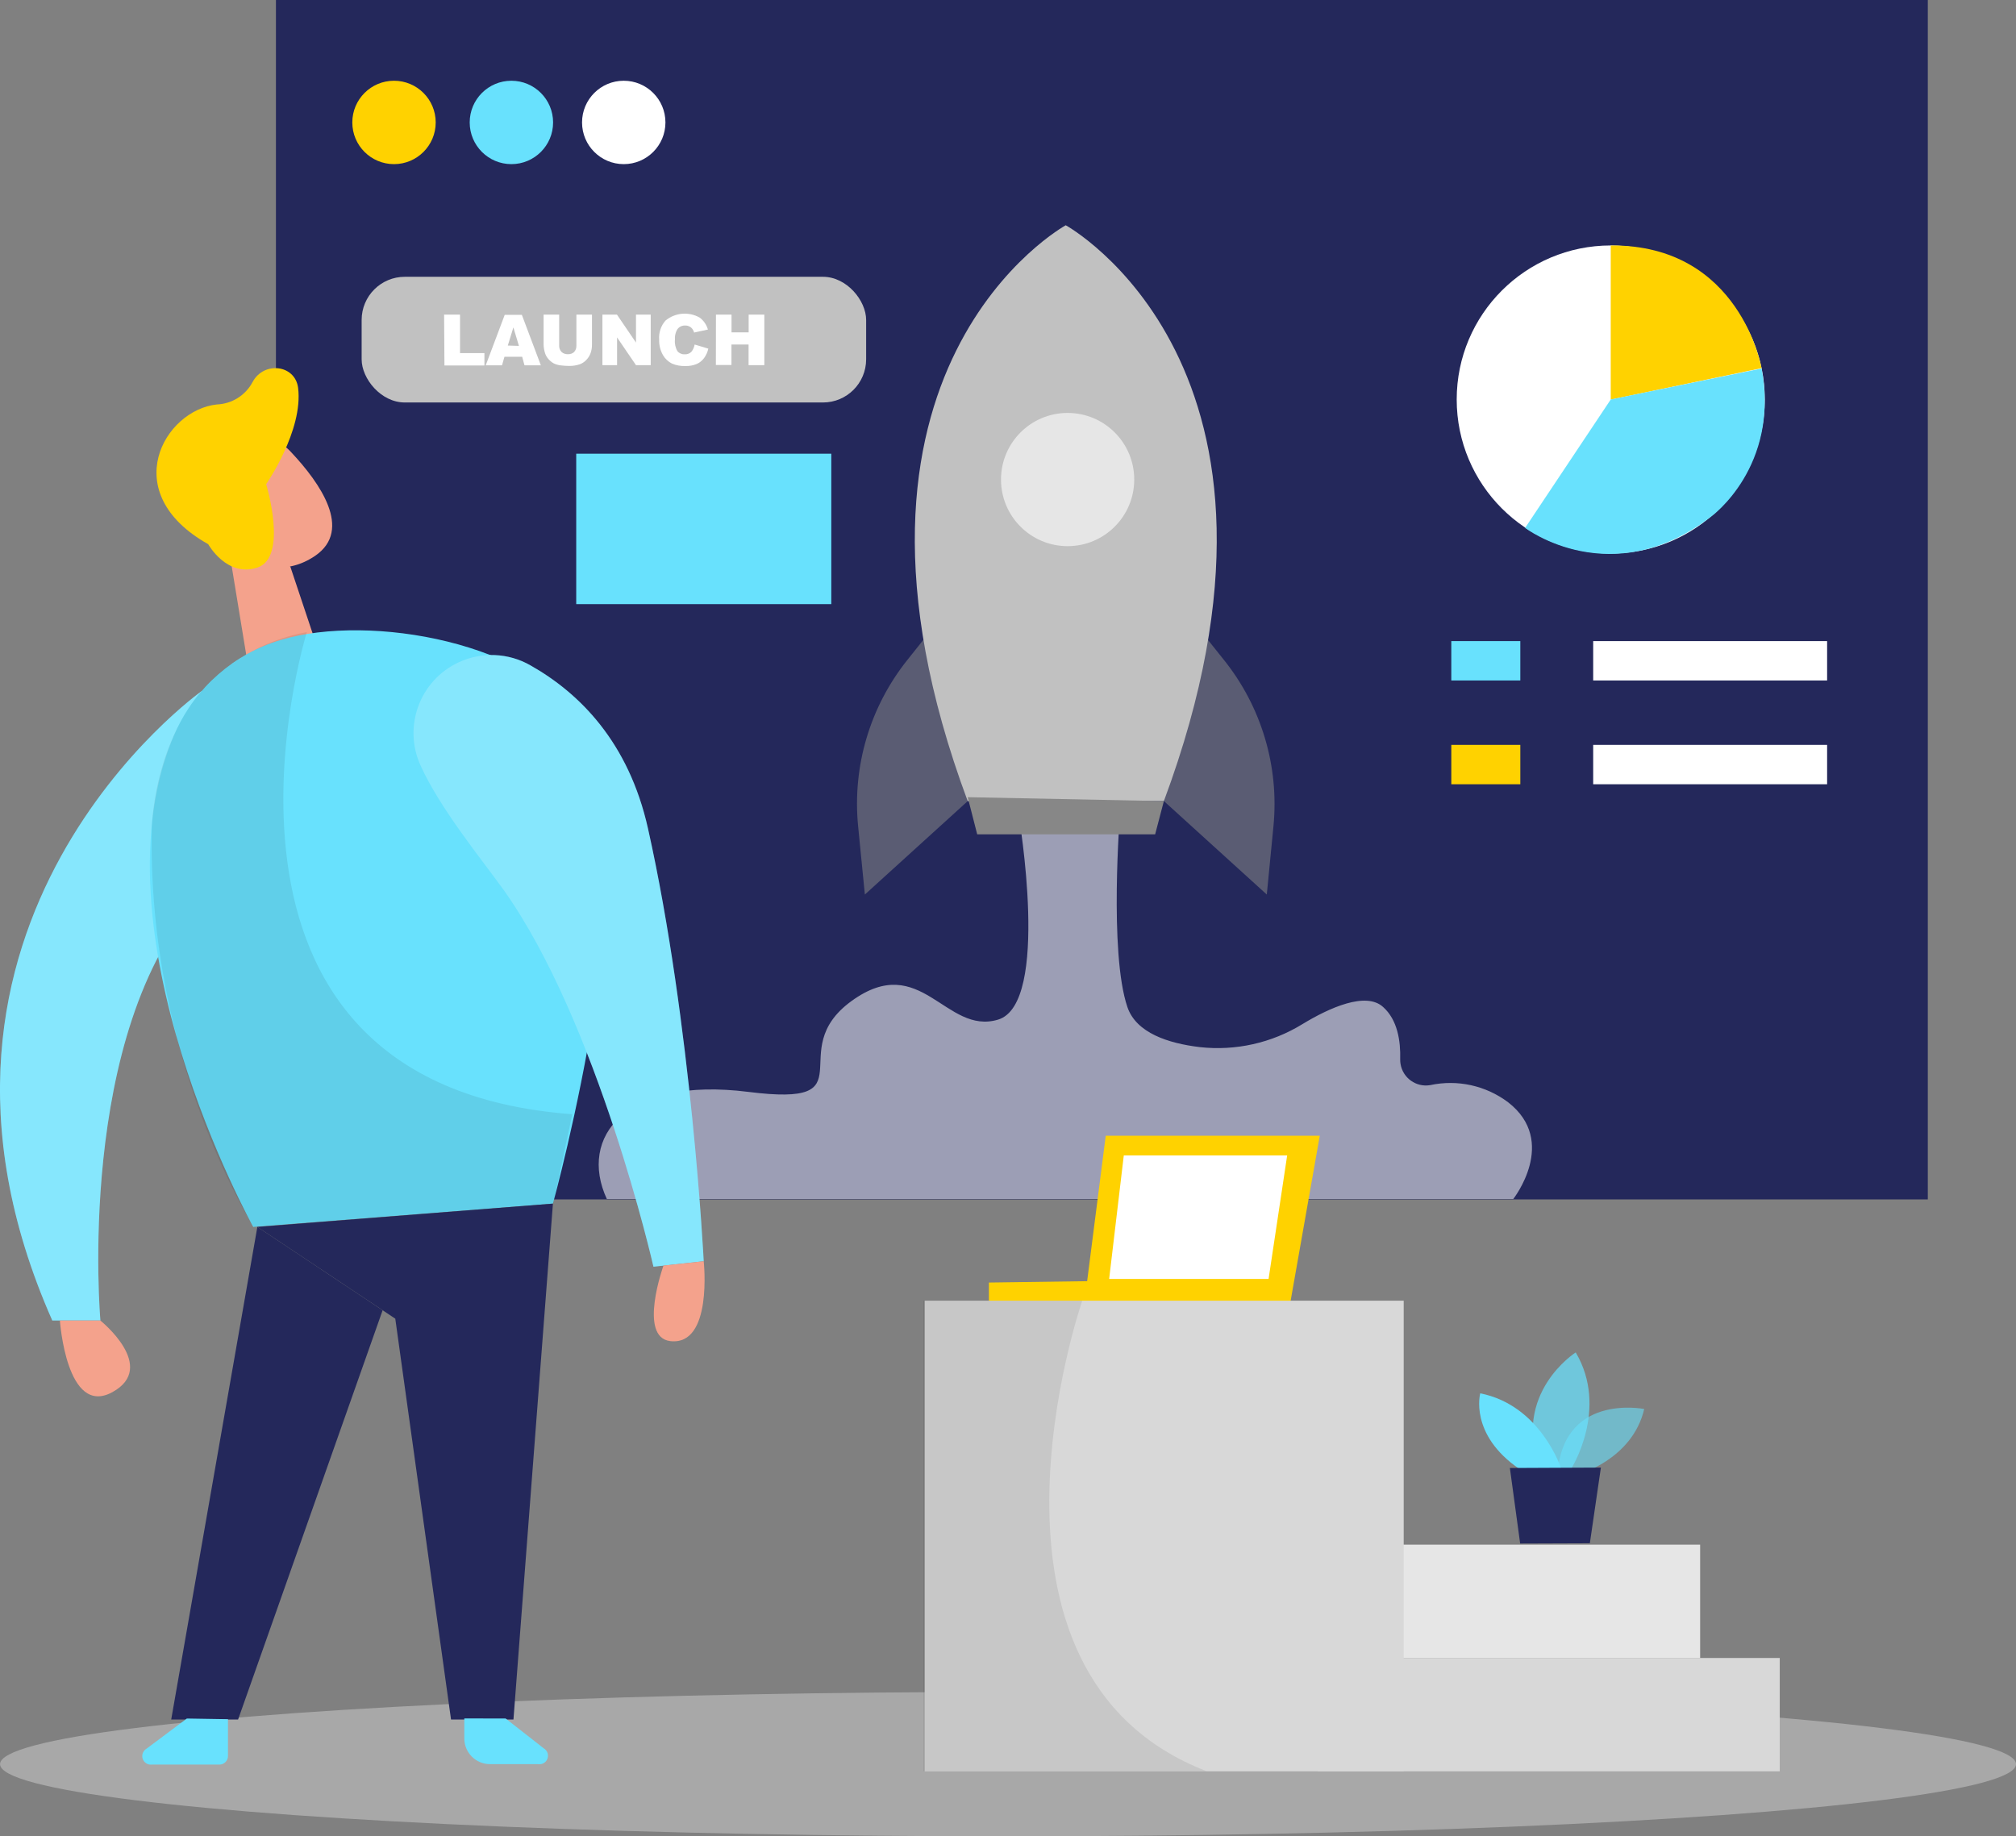 <?xml version="1.0" encoding="UTF-8"?><svg id="_レイヤー_1" xmlns="http://www.w3.org/2000/svg" width="64.848mm" height="59.074mm" viewBox="0 0 183.822 167.454"><rect x="0" y="0" width="183.822" height="167.454" fill="#808080" stroke="none"/><defs><style>.cls-1{opacity:.08;}.cls-1,.cls-2,.cls-3,.cls-4,.cls-5,.cls-6,.cls-7{isolation:isolate;}.cls-2{opacity:.58;}.cls-2,.cls-4,.cls-8{fill:#68e1fd;}.cls-9,.cls-5,.cls-7{fill:#fff;}.cls-10{fill:#f4a28c;}.cls-3{opacity:.39;}.cls-3,.cls-11{fill:#e6e6e6;}.cls-12{fill:#d8d8d8;}.cls-4{opacity:.73;}.cls-5,.cls-6{opacity:.55;}.cls-6,.cls-13{fill:#878787;}.cls-14{fill:#c1c1c1;}.cls-15{fill:#24285b;}.cls-16{fill:#ffd200;}.cls-7{opacity:.2;}</style></defs><ellipse class="cls-3" cx="91.913" cy="160.872" rx="91.909" ry="6.582"/><rect class="cls-12" x="120.176" y="151.191" width="42.105" height="10.337"/><rect class="cls-11" x="117.077" y="140.854" width="37.944" height="10.337"/><path class="cls-2" d="m143.864,134.475s4.981-1.359,6.059-5.988c0,0-7.706-1.561-7.925,6.402l1.866-.414Z"/><path class="cls-4" d="m143.255,133.952s3.474-5.465.422-10.626c0,0-5.863,3.716-3.256,10.642l2.834-.016Z"/><path class="cls-8" d="m142.365,133.96s-1.843-5.801-7.394-6.902c0,0-1.038,3.763,3.599,6.917l3.794-.016Z"/><polygon class="cls-15" points="145.972 133.827 144.965 140.729 138.61 140.752 137.673 133.866 145.972 133.827"/><rect class="cls-15" x="25.16" width="150.621" height="109.374"/><path class="cls-6" d="m85.925,56.174l-3.201,4.021c-3.404,4.269-5.011,9.696-4.481,15.131l.617,6.246,9.369-8.51-2.303-16.887Z"/><path class="cls-6" d="m108.403,56.174l3.209,4.021c3.413,4.265,5.029,9.693,4.505,15.131l-.609,6.246-9.369-8.51,2.264-16.887Z"/><path class="cls-5" d="m92.889,74.358s2.92,17.176-1.882,18.621c-4.802,1.444-7.027-6.301-13.366-1.694-6.34,4.606,1.788,9.697-9.408,8.284s-15.529,4.107-12.898,9.775h82.642s4.146-5.254-.468-8.83c-2.03-1.526-4.622-2.095-7.105-1.561-1.275.216-2.484-.643-2.7-1.919-.024-.14-.035-.282-.033-.423.047-1.686-.242-3.615-1.561-4.786-1.561-1.421-4.88.062-7.347,1.561-2.802,1.724-6.099,2.464-9.369,2.1-2.865-.344-5.793-1.288-6.597-3.654-1.694-4.981-.664-17.809-.664-17.809l-9.244.336Z"/><path class="cls-14" d="m97.176,20.541s-23.657,12.984-8.94,52.513h17.887c14.717-39.529-8.947-52.513-8.947-52.513Z"/><polygon class="cls-13" points="106.123 73.054 105.327 76.083 89.103 76.083 88.236 72.695 106.123 73.054"/><circle class="cls-11" cx="97.347" cy="43.729" r="6.074"/><circle class="cls-16" cx="35.926" cy="11.165" r="3.802"/><circle class="cls-8" cx="46.63" cy="11.165" r="3.802"/><circle class="cls-9" cx="56.874" cy="11.165" r="3.802"/><rect class="cls-9" x="145.269" y="58.462" width="21.33" height="3.591"/><rect class="cls-9" x="145.269" y="67.925" width="21.33" height="3.591"/><rect class="cls-8" x="132.332" y="58.462" width="6.293" height="3.591"/><rect class="cls-16" x="132.332" y="67.925" width="6.293" height="3.591"/><circle class="cls-9" cx="146.87" cy="36.429" r="14.046"/><path class="cls-16" d="m146.87,22.384v14.053l13.749-2.865s-1.913-11.282-13.749-11.188Z"/><path class="cls-8" d="m146.87,36.429l-7.807,11.711s7.87,5.988,16.989-1.054c0,0,6.246-4.521,4.575-13.483l-13.757,2.826Z"/><g><path class="cls-8" d="m18.375,63.029s-29.668,21.08-13.608,57.385h4.388s-2.342-26.342,9.189-38.811c11.532-12.468.031-18.574.031-18.574Z"/><path class="cls-7" d="m18.375,63.029s-29.668,21.08-13.608,57.385h4.388s-2.342-26.342,9.189-38.811c11.532-12.468.031-18.574.031-18.574Z"/><polygon class="cls-10" points="26.464 51.646 28.993 59.219 22.997 63.029 20.842 49.905 26.464 51.646"/><path class="cls-10" d="m18.781,42.582c1.005-2.384,3.752-3.502,6.136-2.497.638.269,1.209.677,1.671,1.193,2.545,2.717,5.621,7.027,2.147,9.408-5.325,3.607-10.212-3.123-10.212-3.123-.409-1.649-.319-3.383.258-4.981Z"/><path class="cls-10" d="m22.677,47.227s-1.366-1.14-1.983.484,1.796,2.397,2.514,1.561-.531-2.046-.531-2.046Z"/><path class="cls-8" d="m16.002,66.746c1.831-4.062,5.339-7.126,9.611-8.393,8.143-2.444,23.133.234,27.709,7.854,6.246,10.423-2.904,43.55-2.904,43.55l-27.326,2.124s-15.092-27.146-7.089-45.135Z"/><polygon class="cls-15" points="50.417 109.757 46.818 156.804 41.126 156.804 36.043 120.25 23.466 111.88 50.417 109.757"/><polygon class="cls-15" points="23.466 111.88 15.611 156.804 21.709 156.804 34.888 119.485 23.466 111.88"/><path class="cls-1" d="m27.978,57.642s-12.804,41.223,24.203,43.964l-1.725,8.151-27.326,2.124s-9.72-15.139-9.291-36.406c0,0,.234-10.517,7.636-15.162,1.952-1.344,4.17-2.254,6.504-2.67Z"/><path class="cls-8" d="m17.04,156.711l-3.677,2.748c-.374.214-.503.692-.289,1.066.156.273.461.425.773.387h6.16c.431,0,.781-.35.781-.781v-3.357l-3.748-.062Z"/><path class="cls-8" d="m46.107,156.711l3.459,2.709c.377.21.512.686.302,1.062-.16.288-.484.444-.809.39h-4.38c-1.294,0-2.342-1.049-2.342-2.342v-1.827l3.771.008Z"/><path class="cls-10" d="m5.462,120.422s.601,8.822,4.786,6.527-1.093-6.527-1.093-6.527h-3.693Z"/><path class="cls-16" d="m18.984,49.624s1.702,3.076,4.505,2.124.781-7.597.781-7.597c0,0,3.396-4.895,2.912-8.783-.273-2.124-3.123-2.444-4.146-.539-.642,1.216-1.882,1.998-3.256,2.053-4.786.492-9.166,8.042-.796,12.742Z"/><path class="cls-8" d="m38.37,69.853c-1.658-3.566-.111-7.801,3.455-9.458,2.095-.974,4.533-.871,6.538.277,4.466,2.522,8.955,6.988,10.72,14.873,3.99,17.84,5.083,39.467,5.083,39.467l-4.583.5s-5.044-22.228-13.655-34.353c-2.061-2.858-5.785-7.409-7.558-11.305Z"/><path class="cls-7" d="m38.37,69.853c-1.658-3.566-.111-7.801,3.455-9.458,2.095-.974,4.533-.871,6.538.277,4.466,2.522,8.955,6.988,10.72,14.873,3.99,17.84,5.083,39.467,5.083,39.467l-4.583.5s-5.044-22.228-13.655-34.353c-2.061-2.858-5.785-7.409-7.558-11.305Z"/><path class="cls-10" d="m60.496,115.409s-2.342,6.527.617,6.886c3.904.461,3.053-7.284,3.053-7.284l-3.669.398Z"/></g><polygon class="cls-16" points="117.592 119.126 120.34 103.565 100.822 103.565 99.127 116.83 90.172 116.955 90.172 119.126 117.592 119.126"/><polygon class="cls-9" points="102.469 105.361 101.134 116.627 115.671 116.627 117.366 105.361 102.469 105.361"/><rect class="cls-12" x="84.309" y="118.61" width="43.683" height="42.917"/><path class="cls-1" d="m98.682,118.61s-11.789,33.962,11.329,42.902h-25.811v-42.902h14.483Z"/><rect class="cls-14" x="32.975" y="25.241" width="46.001" height="11.461" rx="3.935" ry="3.935"/><path class="cls-9" d="m40.494,28.692h1.452v3.506h2.225v1.132h-3.646l-.031-4.638Z"/><path class="cls-9" d="m47.614,32.534h-1.616l-.226.781h-1.483l1.733-4.606h1.561l1.733,4.606h-1.491l-.211-.781Zm-.297-.992l-.507-1.686-.507,1.655,1.015.031Z"/><path class="cls-9" d="m52.556,28.692h1.421v2.725c.004.266-.038.53-.125.781-.084.238-.22.454-.398.632-.159.168-.354.299-.57.383-.322.11-.66.163-.999.156-.245-.002-.49-.017-.734-.047-.231-.022-.456-.085-.664-.187-.184-.103-.348-.238-.484-.398-.137-.154-.241-.335-.304-.531-.081-.253-.126-.516-.133-.781v-2.733h1.421v2.811c-.014.216.062.428.211.586.156.146.364.223.578.211.212.014.421-.059.578-.203.143-.164.216-.377.203-.593l-0-2.811Z"/><path class="cls-9" d="m54.93,28.692h1.327l1.733,2.545v-2.545h1.343v4.606h-1.343l-1.725-2.53v2.53h-1.335v-4.606Z"/><path class="cls-9" d="m63.338,31.417l1.249.375c-.071.316-.206.614-.398.874-.175.231-.406.414-.671.531-.322.129-.668.19-1.015.18-.42.017-.838-.058-1.226-.219-.347-.173-.635-.445-.828-.781-.243-.427-.362-.914-.344-1.405-.052-.635.156-1.263.578-1.741.884-.729,2.128-.835,3.123-.265.359.271.62.652.742,1.085l-1.257.273c-.028-.109-.076-.212-.141-.304-.074-.106-.173-.192-.289-.25-.118-.061-.25-.09-.383-.086-.298-.016-.582.131-.742.383-.151.277-.219.591-.195.906-.037.367.045.737.234,1.054.159.192.4.296.648.281.229.019.455-.064.617-.226.155-.192.257-.42.297-.664Z"/><path class="cls-9" d="m65.282,28.692h1.421v1.616h1.561v-1.616h1.429v4.606h-1.437v-1.882h-1.561v1.866h-1.421l.008-4.591Z"/><rect class="cls-8" x="52.541" y="41.372" width="23.258" height="13.718"/></svg>